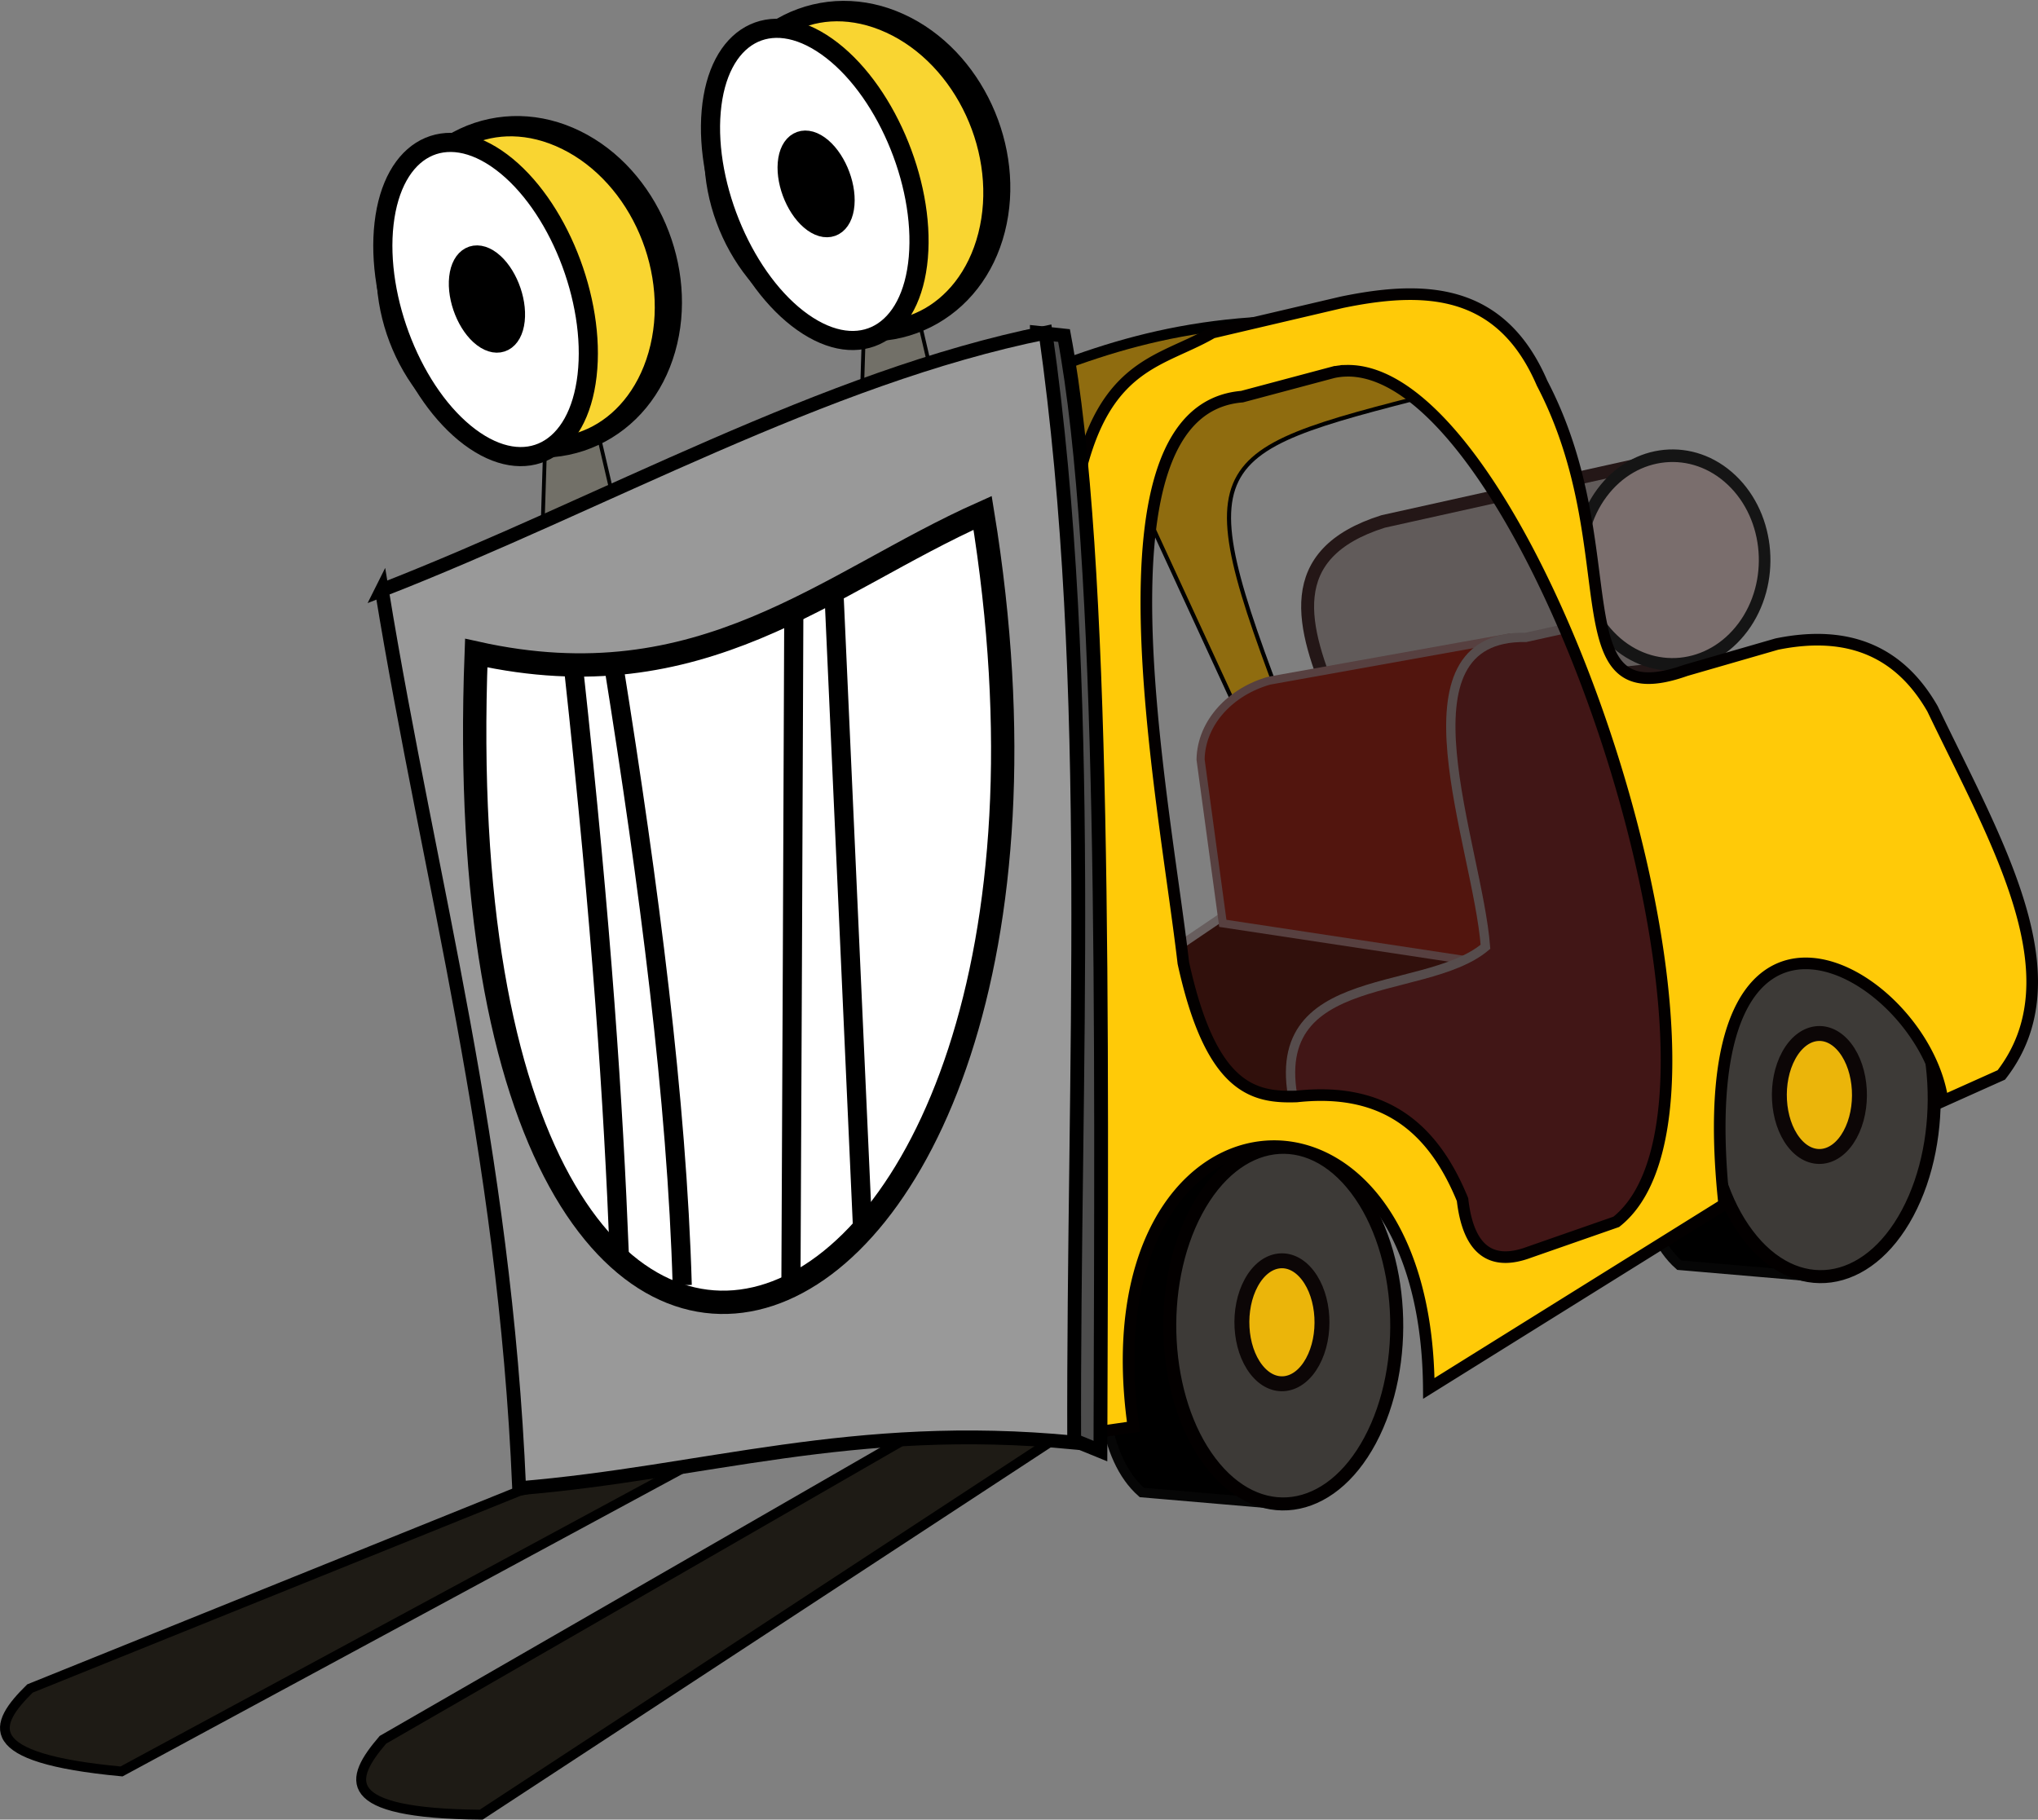 <svg xmlns="http://www.w3.org/2000/svg" viewBox="0 0 387 345.6"><rect x="0" y="0" width="387" height="345.6" fill="#808080" stroke="none"/><path d="M316.432 87.09L262.641 99.04c-19.433 6.138-15.44 20.081-9.222 34.77l65.192-7.063z" stroke="#241717" stroke-width="2.453" fill="#615b5a"/><path d="M1590.8 126.61c-35.537 44.088-98.617 49.786-140.89 12.726-42.277-37.06-47.74-102.84-12.203-146.93 35.537-44.088 98.617-49.786 140.89-12.726 42.26 37.046 47.739 102.8 12.238 146.89" transform="matrix(.175 0 0 .19 52.596 95.06)" stroke-linejoin="round" stroke="#151515" stroke-width="12.577" stroke-linecap="round" fill="#7a6e6d"/><path d="M344.146 242.461l-25.27-2.167c-14.925-13.156-4.395-56.687 2.444-62.203l24.719-3.803z" stroke="#060606" stroke-width="1.844"/><path d="M362.239 230.395c-7.659 14.318-21.253 16.168-30.365 4.133s-10.289-33.398-2.63-47.717c7.66-14.318 21.253-16.168 30.365-4.133 9.108 12.03 10.288 33.384 2.637 47.702" stroke-linejoin="round" stroke="#030000" stroke-width="2.47" stroke-linecap="round" fill="#3d3a37"/><path d="M351.314 215.484c-2.703 4.938-7.5 5.576-10.716 1.425s-3.631-11.518-.928-16.456 7.5-5.576 10.716-1.426c3.214 4.15 3.63 11.514.93 16.452" stroke-linejoin="round" stroke="#0c0606" stroke-width="2.833" stroke-linecap="round" fill="#ebb50a"/><path d="M242.083 285.63l-25.27-2.167c-14.925-13.156-4.394-56.687 2.445-62.203l24.719-3.803z" stroke="#060606" stroke-width="1.844"/><path d="M260.177 273.564c-7.66 14.318-21.254 16.168-30.365 4.133s-10.289-33.398-2.63-47.717c7.659-14.317 21.253-16.168 30.365-4.133 9.108 12.03 10.288 33.384 2.637 47.702" stroke-linejoin="round" stroke="#030000" stroke-width="2.47" stroke-linecap="round" fill="#3d3a37"/><path d="M249.252 258.653c-2.703 4.938-7.5 5.576-10.716 1.426s-3.631-11.52-.928-16.457 7.5-5.576 10.716-1.426c3.214 4.15 3.63 11.514.93 16.452" stroke-linejoin="round" stroke="#0c0606" stroke-width="2.833" stroke-linecap="round" fill="#ebb50a"/><path d="M237.66 140.87l-25.534-55.413 16.841-16.298 49.98-1.63-1.63 5.976c-48.76 12.493-52.578 11.608-32.596 63.563z" stroke="#000" stroke-width=".78" fill="#8f6c0f"/><path d="M290.895 182.162l-57.043-9.235-18.471 12.495 9.779 28.793 48.893-7.606z" stroke="#685e5e" stroke-width="1.559" fill="#31100c"/><path d="M285.985 121.206l-44.946 8.067c-7.252 2.027-12.927 7.87-13.06 14.982l4.225 31.115 50.707 7.683z" stroke="#574040" stroke-width="1.54" fill="#52150e"/><path d="M246.736 213.245c-9.393-30.014 23.306-23.306 35.342-33.422-1.465-19.364-17.987-59.187 7.683-58.769l11.87-2.623 22.702 71.77-6.146 36.11-33.526 23.97c-12.52-12.363-6.284-27.405-37.926-37.036z" stroke="#564c4c" stroke-width="1.768" fill="#411616"/><path d="M242.544 61.016c-26.73.874-44.125 9.527-62.477 17.385l17.928 29.336h2.173z" stroke="#000" stroke-width="1.996" fill="#8f6c0f"/><path d="M98.58 283.208L5.688 320.693c-6.956 6.845-9.937 13.194 17.385 15.754l114.627-61.931z" stroke="#000" stroke-width="1.844" fill="#1e1b15"/><path d="M173.099 272.6L72.712 330.435c-6.351 7.41-8.783 13.987 18.656 14.225l108.965-71.414z" stroke="#000" stroke-width="1.882" fill="#1e1b15"/><path d="M267.734 55.867c-4.116.005-8.464.622-12.93 1.545l-24.581 5.763c-11.419 6.662-24.983 5.457-27.66 44.172l2.11 165.184 10.564-1.539c-9.394-66.435 55.58-72.93 56.087-7.294l56.087-34.956c-7.578-70.851 38.029-44.56 41.486-19.59l11.142-4.997c14.417-18.575-.822-44.03-13.067-69.534-5.97-10.42-15.415-15.184-29.579-12.29l-17.285 4.992c-24.559 8.71-10.637-22.678-27.279-54.546-5.578-12.956-14.58-16.924-25.099-16.91zM255.66 70.419c35.344-.808 80.853 138.246 51.255 161.644l-16.518 5.764c-7.244 2.708-11.576-.405-12.674-9.989-5.31-12.974-14.226-21.467-31.498-19.59-8.262.281-16.276-1.459-21.516-25.354-3.728-32.149-18.617-105.095 11.141-107.56l17.285-4.61a13.097 13.097 0 012.525-.303z" stroke="#030000" stroke-width="2.206" fill="#ffca08"/><path d="M103.471 86.003l-.543 17.384 14.668-3.803-3.803-16.298z" stroke="#000" stroke-width=".722" fill="#727068"/><g stroke-linejoin="round" stroke="#000" stroke-width="19.111" stroke-linecap="round"><path d="M381.08-77.133C348.081-8.282 289.507.615 250.25-57.259s-44.33-160.61-11.332-229.46c32.999-68.851 91.573-77.748 130.83-19.874 39.242 57.852 44.329 160.53 11.364 229.39" transform="matrix(.263 -.091 .062 .18 30.236 115.436)" fill="#f9d531"/><path d="M111.483 71.31c-1.66 14.422-11.637 19.654-22.282 11.687s-17.93-26.119-16.27-40.54C74.594 28.035 84.57 22.803 95.215 30.77c10.642 7.964 17.925 26.104 16.27 40.525" fill="#fff" stroke-width="3.634"/><path d="M97.829 60.861c-.444 4.04-3.205 5.496-6.166 3.25s-5.003-7.342-4.56-11.382c.444-4.04 3.205-5.496 6.167-3.25 2.96 2.245 5.001 7.338 4.559 11.378" stroke-width="3.634"/></g><path d="M164.046 62.913l-.544 17.384 14.669-3.802-3.803-16.298z" stroke="#000" stroke-width=".722" fill="#727068"/><g stroke="#000" stroke-width="13.8"><path d="M200.978 272.341l-4.065-209.157 5.138.543c7.911 42.128 7.14 130.394 6.909 211.876l-7.982-3.26" fill="#4d4d4d" stroke-width="2.624"/><path d="M72.505 112.08c42.014-16.423 84.026-40.421 126.038-48.896 9.507 66.964 5.216 139.842 5.433 210.792-42.104-4.08-70.283 5.77-105.393 8.678-2.768-65.144-16.88-114.42-26.078-170.575z" fill="#999" stroke-width="2.624"/></g><path d="M90.432 124.033c42.9 9.566 66.628-13.453 96.158-26.62 27.572 169.165-103.43 217.897-96.158 26.62z" stroke="#000" stroke-width="4.43" fill="#fff"/><path d="M108.902 126.746c5.432 49.8 7.577 83.157 8.692 111.368M116.51 126.205c6.765 42.32 12.036 82.772 13.038 117.886M150.737 116.425c-.181 46.967-.363 88.841-.544 127.12M158.34 112.08l5.432 120.758" stroke="#000" stroke-width="3.634" fill="none"/><g stroke-linejoin="round" stroke="#000" stroke-width="19.111" stroke-linecap="round"><path d="M381.08-77.133C348.081-8.282 289.507.615 250.25-57.259s-44.33-160.61-11.332-229.46c32.999-68.851 91.573-77.748 130.83-19.874 39.242 57.852 44.329 160.53 11.364 229.39" transform="matrix(.26 -.098 .067 .178 94.377 95.259)" fill="#f9d531"/><path d="M174.382 48.915c-1.264 14.463-11.092 19.967-21.953 12.295s-18.641-25.616-17.378-40.078c1.264-14.462 11.093-19.967 21.954-12.295 10.856 7.669 18.635 25.602 17.378 40.064" fill="#fff" stroke-width="3.634"/><path d="M160.445 38.845c-.333 4.052-3.052 5.582-6.074 3.419s-5.203-7.202-4.87-11.253c.332-4.051 3.052-5.582 6.074-3.418 3.02 2.162 5.201 7.198 4.87 11.248" stroke-width="3.634"/></g></svg>